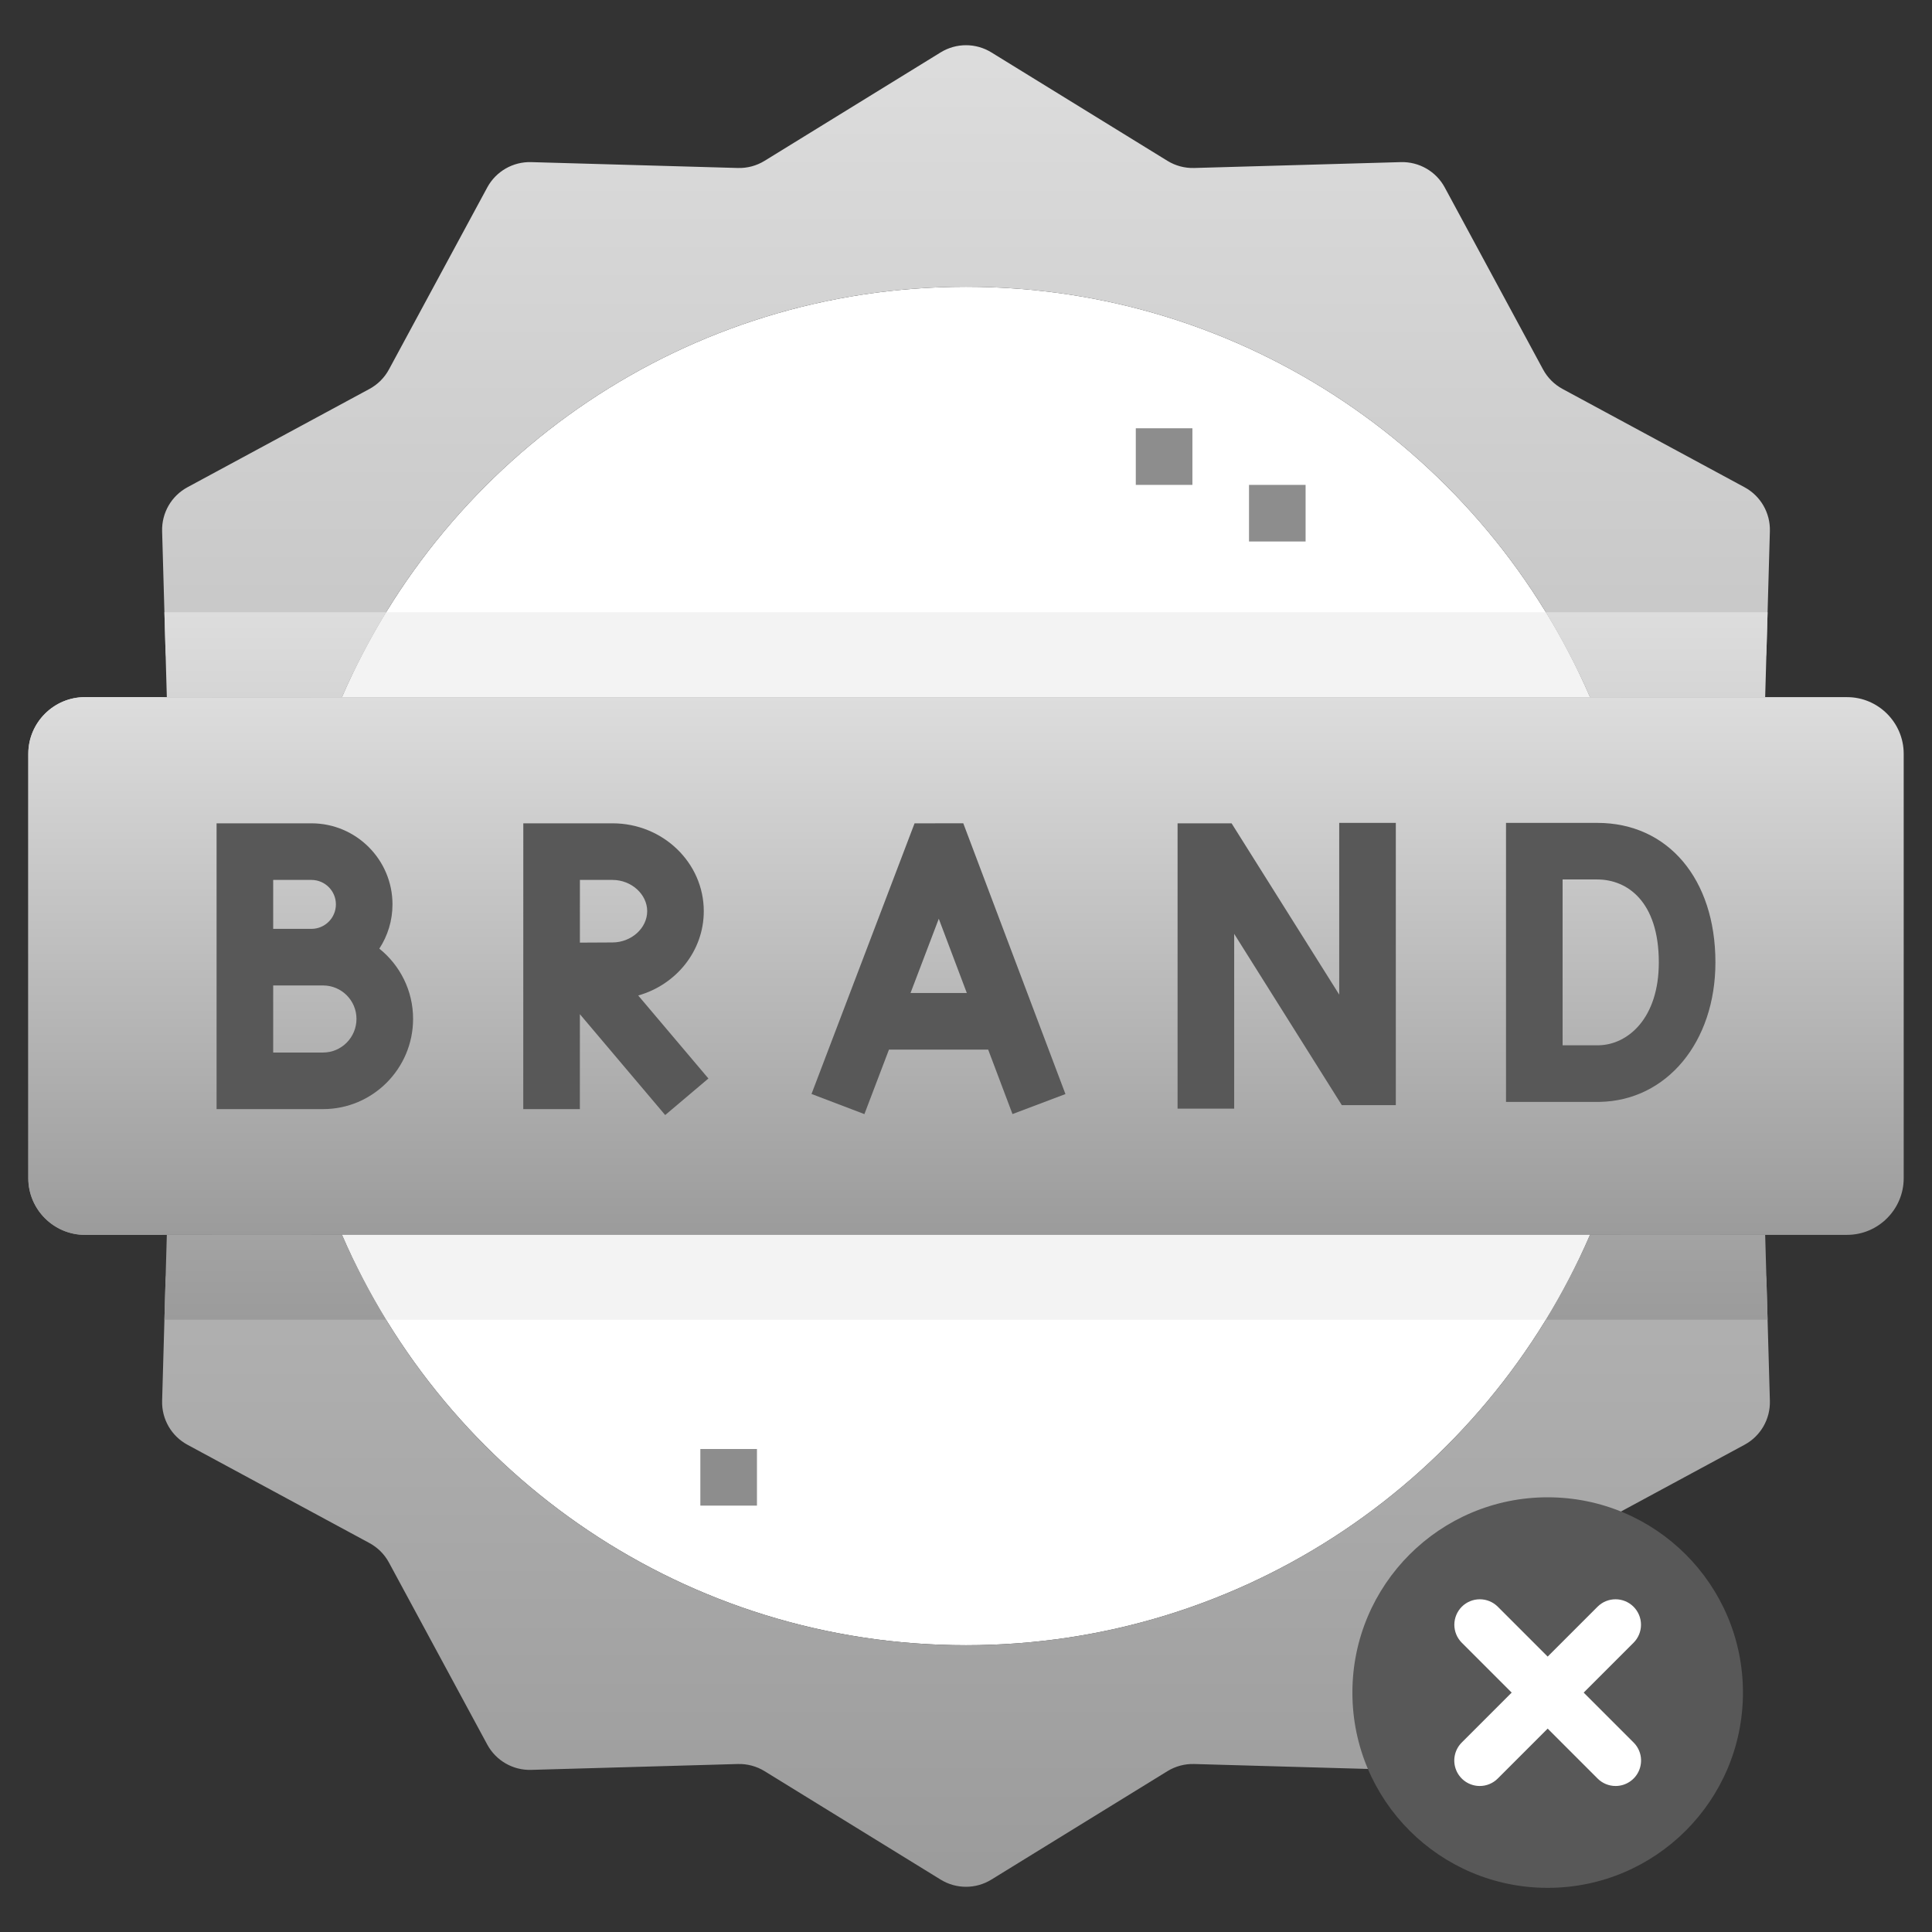 <svg width="80" height="80" viewBox="0 0 80 80" fill="none" xmlns="http://www.w3.org/2000/svg">
<rect x="0" y="0" width="80" height="80" fill="#333333" stroke="none"/>
<g clip-path="url(#clip0_5634_2076)">
<path fill-rule="evenodd" clip-rule="evenodd" d="M78.828 48.789V31.211C78.828 29.922 77.773 28.867 76.484 28.867H3.516C2.227 28.867 1.172 29.922 1.172 31.211V48.789C1.172 50.078 2.227 51.133 3.516 51.133H76.484C77.773 51.133 78.828 50.078 78.828 48.789Z" fill="url(#paint0_linear_5634_2076)"/>
<path fill-rule="evenodd" clip-rule="evenodd" d="M65.834 51.133H14.166C18.48 61.128 28.422 68.125 40 68.125C51.578 68.125 61.521 61.128 65.834 51.133ZM65.834 28.867H14.166C18.48 18.872 28.422 11.875 40 11.875C51.578 11.875 61.521 18.872 65.834 28.867Z" fill="white"/>
<path fill-rule="evenodd" clip-rule="evenodd" d="M65.834 51.133H14.166C14.692 52.352 15.303 53.526 15.989 54.648H64.011C64.698 53.526 65.308 52.352 65.834 51.133ZM15.989 25.352H64.011C64.698 26.474 65.308 27.648 65.834 28.867H14.166C14.692 27.648 15.303 26.474 15.989 25.352Z" fill="#F3F3F3"/>
<path fill-rule="evenodd" clip-rule="evenodd" d="M40 68.125C28.889 68.125 19.285 61.681 14.716 52.328C14.365 51.611 13.649 51.133 12.851 51.133H8.852C7.77 51.133 6.884 51.994 6.853 53.076L6.713 58.007C6.692 58.762 7.097 59.465 7.762 59.824L15.297 63.894C15.64 64.079 15.921 64.36 16.106 64.703L20.176 72.238C20.535 72.902 21.238 73.308 21.992 73.287L30.553 73.044C30.943 73.033 31.327 73.136 31.659 73.34L38.951 77.831C39.594 78.227 40.406 78.227 41.049 77.831L48.341 73.34C48.673 73.136 49.057 73.033 49.447 73.044L58.007 73.287C58.762 73.308 59.465 72.903 59.824 72.238L63.894 64.703C64.079 64.36 64.36 64.079 64.703 63.894L72.238 59.824C72.903 59.465 73.308 58.762 73.287 58.007L73.147 53.076C73.116 51.994 72.23 51.133 71.148 51.133H67.149C66.351 51.133 65.635 51.611 65.284 52.328C60.715 61.681 51.111 68.125 40 68.125ZM40 11.875C28.889 11.875 19.285 18.319 14.716 27.672C14.365 28.389 13.649 28.867 12.851 28.867H8.852C7.77 28.867 6.884 28.006 6.853 26.924L6.713 21.993C6.692 21.238 7.097 20.535 7.762 20.176L15.297 16.106C15.64 15.921 15.921 15.64 16.106 15.297L20.176 7.762C20.535 7.098 21.238 6.692 21.993 6.713L30.553 6.956C30.943 6.967 31.327 6.864 31.659 6.66L38.951 2.169C39.594 1.773 40.406 1.773 41.049 2.169L48.341 6.66C48.673 6.864 49.057 6.967 49.447 6.956L58.007 6.713C58.762 6.692 59.465 7.097 59.824 7.762L63.894 15.297C64.079 15.64 64.36 15.921 64.703 16.106L72.238 20.176C72.903 20.535 73.308 21.238 73.287 21.993L73.147 26.924C73.116 28.006 72.23 28.867 71.148 28.867H67.149C66.351 28.867 65.635 28.389 65.284 27.672C60.715 18.319 51.111 11.875 40 11.875Z" fill="url(#paint1_linear_5634_2076)"/>
<path fill-rule="evenodd" clip-rule="evenodd" d="M15.989 54.648C15.303 53.526 14.692 52.352 14.166 51.133H6.908L6.808 54.648H15.989ZM73.192 54.648L73.092 51.133H65.834C65.308 52.352 64.697 53.526 64.011 54.648H73.192ZM6.808 25.352H15.989C15.303 26.474 14.692 27.648 14.166 28.867H6.908L6.808 25.352ZM64.011 25.352H73.192L73.092 28.867H65.834C65.308 27.648 64.698 26.474 64.011 25.352Z" fill="url(#paint2_linear_5634_2076)"/>
<path fill-rule="evenodd" clip-rule="evenodd" d="M7.031 28.867H3.516C2.227 28.867 1.172 29.922 1.172 31.211V48.789C1.172 50.078 2.227 51.133 3.516 51.133H7.031C5.742 51.133 4.688 50.078 4.688 48.789V31.211C4.688 29.922 5.742 28.867 7.031 28.867Z" fill="url(#paint3_linear_5634_2076)"/>
<path d="M29 60H31.344V62.344H29V60Z" fill="#8D8D8D"/>
<path d="M47.031 17.734H49.375V20.078H47.031V17.734Z" fill="#8D8D8D"/>
<path d="M51.719 20.078H54.062V22.422H51.719V20.078Z" fill="#8D8D8D"/>
<path d="M37.87 34.093L33.603 45.299L35.793 46.133L36.81 43.462H40.918L41.925 46.131L44.118 45.303L39.887 34.09L37.87 34.093ZM37.703 41.118L38.873 38.044L40.034 41.118H37.703Z" fill="#585858"/>
<path d="M55.454 41.185L50.997 34.092H48.761V45.908H51.105V38.669L55.562 45.762H57.798V34.074H55.454V41.185Z" fill="#585858"/>
<path d="M66.141 34.074H62.361V45.627H66.227L66.237 45.627C69.015 45.578 71.032 43.149 71.032 39.85C71.032 36.395 69.066 34.074 66.141 34.074ZM66.206 43.283H64.704V36.417H66.141C67.372 36.417 68.688 37.319 68.688 39.851C68.688 42.173 67.403 43.257 66.206 43.283Z" fill="#585858"/>
<path d="M15.707 39.281C16.052 38.754 16.252 38.124 16.252 37.448C16.252 35.597 14.747 34.092 12.897 34.092H8.968V45.926H13.378C15.433 45.926 17.105 44.249 17.105 42.188C17.105 41.014 16.559 39.965 15.707 39.281ZM11.312 36.436H12.897C13.455 36.436 13.909 36.89 13.909 37.448C13.909 38.007 13.455 38.462 12.897 38.462H11.725H11.312V36.436ZM13.378 43.583H11.312V40.806H13.378C14.141 40.806 14.761 41.426 14.761 42.189C14.761 42.957 14.141 43.583 13.378 43.583Z" fill="#585858"/>
<path d="M29.142 37.73C29.142 35.724 27.448 34.092 25.364 34.092H21.669L21.667 45.926L24.011 45.926L24.012 41.996L27.544 46.172L29.334 44.658L26.427 41.221C27.994 40.778 29.142 39.382 29.142 37.73ZM24.013 36.436H25.364C26.142 36.436 26.799 37.029 26.799 37.73C26.799 38.432 26.142 39.025 25.358 39.025L24.012 39.032L24.013 36.436Z" fill="#585858"/>
<path d="M64.086 78.172C68.552 78.172 72.172 74.552 72.172 70.086C72.172 65.62 68.552 62 64.086 62C59.62 62 56 65.62 56 70.086C56 74.552 59.62 78.172 64.086 78.172Z" fill="#585858"/>
<path d="M66.898 73.954C66.76 73.954 66.623 73.927 66.495 73.874C66.367 73.821 66.25 73.743 66.153 73.645L60.528 68.02C60.331 67.822 60.221 67.554 60.221 67.275C60.222 66.996 60.333 66.729 60.53 66.531C60.728 66.334 60.995 66.223 61.274 66.223C61.553 66.222 61.821 66.332 62.019 66.529L67.644 72.154C67.791 72.301 67.892 72.489 67.933 72.694C67.973 72.898 67.952 73.11 67.873 73.303C67.793 73.496 67.658 73.66 67.484 73.776C67.311 73.892 67.107 73.954 66.898 73.954Z" fill="white"/>
<path d="M61.273 73.954C61.065 73.954 60.861 73.892 60.687 73.776C60.514 73.66 60.379 73.496 60.299 73.303C60.219 73.11 60.198 72.898 60.239 72.694C60.28 72.489 60.38 72.301 60.528 72.154L66.153 66.529C66.351 66.332 66.618 66.222 66.897 66.223C67.177 66.223 67.444 66.334 67.641 66.531C67.839 66.729 67.95 66.996 67.95 67.275C67.951 67.554 67.841 67.822 67.644 68.02L62.019 73.645C61.921 73.743 61.805 73.821 61.677 73.874C61.549 73.927 61.412 73.954 61.273 73.954Z" fill="white"/>
</g>
<defs>
<linearGradient id="paint0_linear_5634_2076" x1="40.005" y1="51.13" x2="40.005" y2="28.858" gradientUnits="userSpaceOnUse">
<stop stop-color="#9B9B9B"/>
<stop offset="1" stop-color="#DDDDDD"/>
</linearGradient>
<linearGradient id="paint1_linear_5634_2076" x1="40.004" y1="78.466" x2="40.004" y2="1.49" gradientUnits="userSpaceOnUse">
<stop stop-color="#9B9B9B"/>
<stop offset="1" stop-color="#DDDDDD"/>
</linearGradient>
<linearGradient id="paint2_linear_5634_2076" x1="40.004" y1="54.645" x2="40.004" y2="25.339" gradientUnits="userSpaceOnUse">
<stop stop-color="#9B9B9B"/>
<stop offset="1" stop-color="#DDDDDD"/>
</linearGradient>
<linearGradient id="paint3_linear_5634_2076" x1="4.102" y1="51.13" x2="4.102" y2="28.858" gradientUnits="userSpaceOnUse">
<stop stop-color="#9B9B9B"/>
<stop offset="1" stop-color="#DDDDDD"/>
</linearGradient>
<clipPath id="clip0_5634_2076">
<rect width="80" height="80" fill="white"/>
</clipPath>
</defs>
</svg>
